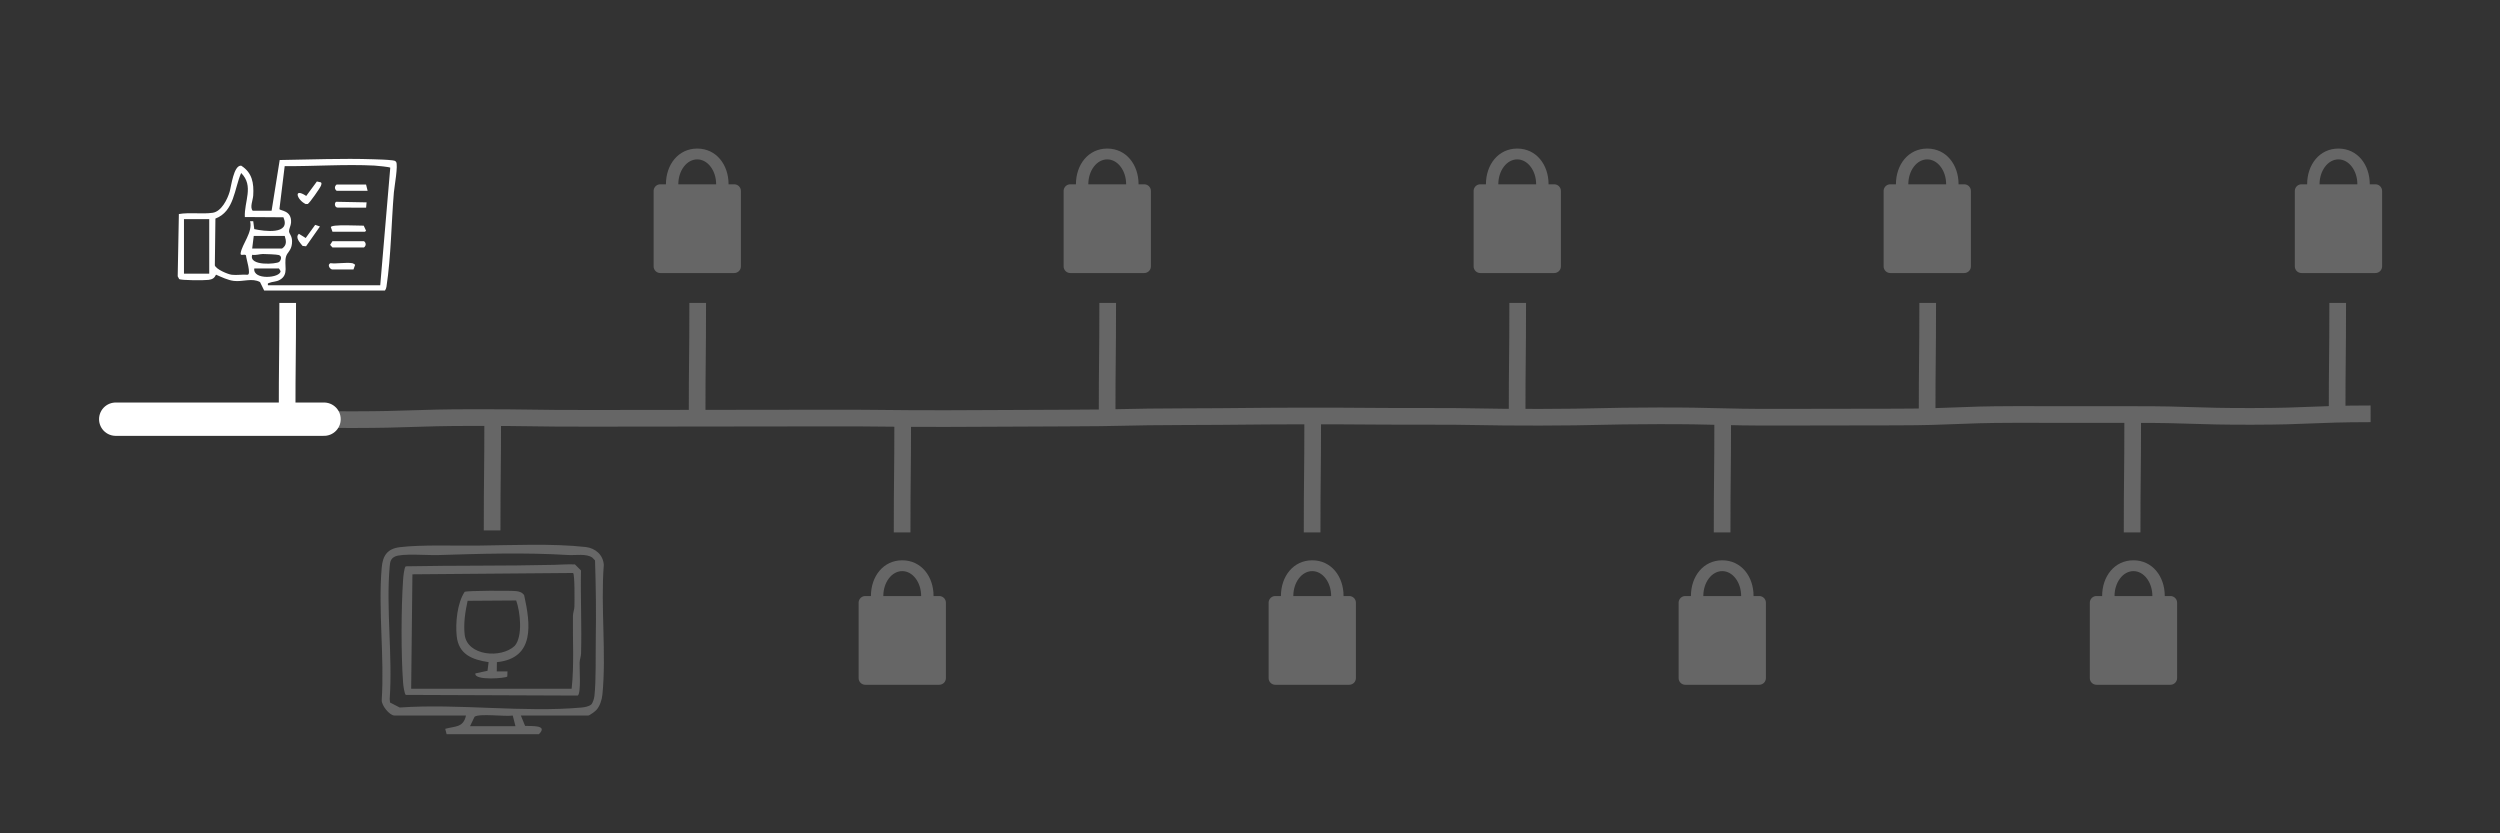 <svg viewBox="0 0 1500 500" xmlns="http://www.w3.org/2000/svg"><rect x="0" y="0" width="1500" height="500" fill="#333333" stroke="none"/><g fill="none" stroke-miterlimit="10" stroke-width="10"><path d="m69.35 251.7c35.6-.06 35.6-1.34 71.21-1.41s35.61 1.57 71.21 1.51 35.6-1.18 71.21-1.25 35.61.51 71.21.45q35.6-.06 71.21-.08t71.21-.09c35.6-.06 35.6.38 71.21.32 35.6-.06 35.6-.24 71.21-.31 35.6-.06 35.6-.76 71.21-.83s35.6-.36 71.21-.43c35.61-.06 35.61.28 71.21.21s35.61.62 71.21.56 35.61-.8 71.21-.86 35.61.91 71.21.84 35.6-.06 71.21-.12 35.6-1.46 71.21-1.52 35.61.1 71.21.04c35.61-.06 35.61 1.16 71.22 1.1s35.61-1.48 71.22-1.54" stroke="#666"/><path d="m295.27 318.25c0-34.12.35-34.12.35-68.25" stroke="#666"/><path d="m418.27 250c0-34.12.35-34.12.35-68.25" stroke="#666"/><path d="m541.27 319.45c0-34.12.35-34.12.35-68.25" stroke="#666"/><path d="m664.27 250c0-34.12.35-34.12.35-68.25" stroke="#666"/><path d="m787.27 319.45c0-34.12.35-34.12.35-68.25" stroke="#666"/><path d="m910.27 250c0-34.12.35-34.12.35-68.25" stroke="#666"/><path d="m1033.27 319.45c0-34.12.35-34.12.35-68.25" stroke="#666"/><path d="m1156.27 250c0-34.12.35-34.12.35-68.25" stroke="#666"/><path d="m1279.27 319.45c0-34.12.35-34.12.35-68.25" stroke="#666"/><path d="m1402.27 250c0-34.12.35-34.12.35-68.25" stroke="#666"/><path d="m172.27 250c0-34.12.35-34.12.35-68.25" stroke="#fff"/></g><path d="m162.96 126.44 4.86-30.43c18.59-.27 37.61-1.07 56.25-.45 3.31.11 8.21.24 11.34.63.87.11 1.64.16 2.23.91 1.39 1.77-1.04 15.09-1.31 18.32-1.56 18.52-1.68 38.36-4.45 56.62-.12.82-.4 1.58-.89 2.26l-72.48.03-2.48-5.08c-4.82-2.65-10.17-.06-15.67-.7-3.62-.43-7.43-2.3-10.74-3.75-1.01 2.12-2.17 2.8-4.5 3.13s-16.54.35-17.63-.51l-.87-1.65.7-37.35c6.22-1.08 14.43.15 20.33-.76 5.22-.81 8.76-8.02 10.12-12.55.97-3.21 2.4-16.08 6.94-15.71 6.65 4.2 7.67 10.45 7.22 17.9-.17 2.8-2.17 7.06-.31 9.14h11.33zm65.18 44.71 6.02-70.53c-.32-.45-8.08-1.2-9.46-1.27-17.72-.91-36.12.49-53.89.32l-3.15 25.74c.29 1.18 7.5.57 6.96 8.26-.12 1.68-1.28 3.83-1.21 5.09.1 1.88 2.25 2.74 1.76 7.45-.44 4.21-2.81 5.1-3.56 7.76-1.4 4.93 1.98 10.64-3.7 13.93-2.16 1.25-4.41 1.01-6.36 1.83-.9.38-.96.15-.78 1.41h67.37zm-89.1-6.3c2.89.39 6.46-.28 9.44 0 2.49 0-.95-10.12-.87-11.6-.84-1.17-3.53.69-3.23-1.31.84-5.56 7.35-12.51 5.68-19.21h1.88s.62 4.74.62 4.74c6.03 1.33 22.1 3.49 17.49-7.1l-23.15-.15c-.46-9.33 5.61-18.62-2.21-26.43-4.18 9.48-4.06 23.02-15.44 27.36l-.35 28.07c.79 2.4 7.71 5.3 10.11 5.63zm-13.5-33.37h-15.16v32.74h15.16zm45.29 10.07h-18.58l-.94 7.55h17.95c2.91-1.99 2.52-4.52 1.57-7.55zm-3.3 15.58c1.19-1.15 1.81-3.51-.29-4.12-1.22-.35-7.68-.62-9.48-.61-2.04.02-4.25.88-6.44.48-2.29 6.99 14.83 5.57 16.21 4.24zm-14.96 3.94c-1.01 7.15 15.76 5.81 15.77 1.58l-.97-1.58z" fill="#fff"/><path d="m199.48 139.04-.98-2.77c.4-1.81 17.08-.8 19.74-.87l1.4 3.03-.64.62h-19.52z" fill="#fff"/><path d="m199.48 144.7h18.89c1.36.98 1.4 2.75 0 3.78h-18.89l-1.41-1.56 1.41-2.21z" fill="#fff"/><path d="m190.13 108.89 2.46.53c.53.64.23 1.27.01 1.94-.43 1.29-6.94 10.61-7.94 11.02l-1.25.05c-5.35-2.5-7.56-10.09.33-4.86z" fill="#fff"/><path d="m220.58 114.48h-18.58c-1.36-.98-1.4-2.75 0-3.78h17.63l.94 3.78z" fill="#fff"/><path d="m183.42 142.81 5.69-7.89 2.86.96-8.34 11.89-2.09-.22c-1.5-1.9-4.69-5.06-2.19-7.26l4.07 2.51z" fill="#fff"/><path d="m219.95 121.41-.28 3.19-17.04-.04c-1.81.02-2.19-2.66-.98-3.49l18.29.35z" fill="#fff"/><path d="m211.45 157.92c.26.04 1.54.68 1.61 1.03l-.98 2.75h-12.59c-1.44 0-3.37-2.76-1.26-3.78 4.06.46 9.35-.63 13.22 0z" fill="#fff"/><path d="m69.43 251.51h125" fill="none" stroke="#fff" stroke-linecap="round" stroke-linejoin="round" stroke-width="20"/><path d="m440.53 110.58h-3.39c0-11.84-7.44-21.44-18.79-21.44s-18.79 9.6-18.79 21.44h-3.39c-2.21 0-4 1.79-4 4v45.24c0 2.21 1.79 4 4 4h44.37c2.21 0 4-1.79 4-4v-45.24c0-2.21-1.79-4-4-4zm-22.19-14.95c6.27 0 11.35 6.7 11.35 14.95h-22.7c0-8.26 5.08-14.95 11.35-14.95z" fill="#666"/><path d="m686.53 110.58h-3.39c0-11.84-7.44-21.44-18.79-21.44s-18.79 9.6-18.79 21.44h-3.39c-2.21 0-4 1.79-4 4v45.24c0 2.21 1.79 4 4 4h44.37c2.21 0 4-1.79 4-4v-45.24c0-2.21-1.79-4-4-4zm-22.19-14.95c6.27 0 11.35 6.7 11.35 14.95h-22.7c0-8.26 5.08-14.95 11.35-14.95z" fill="#666"/><path d="m563.53 357.62h-3.39c0-11.84-7.44-21.44-18.79-21.44s-18.79 9.6-18.79 21.44h-3.39c-2.21 0-4 1.79-4 4v45.24c0 2.21 1.79 4 4 4h44.37c2.21 0 4-1.79 4-4v-45.24c0-2.21-1.79-4-4-4zm-22.19-14.95c6.27 0 11.35 6.7 11.35 14.95h-22.7c0-8.26 5.08-14.95 11.35-14.95z" fill="#666"/><path d="m932.53 110.58h-3.39c0-11.84-7.44-21.44-18.79-21.44s-18.79 9.6-18.79 21.44h-3.39c-2.21 0-4 1.79-4 4v45.24c0 2.21 1.79 4 4 4h44.37c2.21 0 4-1.79 4-4v-45.24c0-2.21-1.79-4-4-4zm-22.19-14.95c6.27 0 11.35 6.7 11.35 14.95h-22.7c0-8.26 5.08-14.95 11.35-14.95z" fill="#666"/><path d="m809.53 357.62h-3.39c0-11.84-7.44-21.44-18.79-21.44s-18.79 9.6-18.79 21.44h-3.39c-2.21 0-4 1.79-4 4v45.24c0 2.21 1.79 4 4 4h44.37c2.21 0 4-1.79 4-4v-45.24c0-2.21-1.79-4-4-4zm-22.19-14.95c6.27 0 11.35 6.7 11.35 14.95h-22.7c0-8.26 5.08-14.95 11.35-14.95z" fill="#666"/><path d="m1178.53 110.58h-3.39c0-11.84-7.44-21.44-18.79-21.44s-18.79 9.6-18.79 21.44h-3.39c-2.21 0-4 1.79-4 4v45.24c0 2.21 1.79 4 4 4h44.37c2.21 0 4-1.79 4-4v-45.24c0-2.21-1.79-4-4-4zm-22.19-14.95c6.27 0 11.35 6.7 11.35 14.95h-22.7c0-8.26 5.08-14.95 11.35-14.95z" fill="#666"/><path d="m1055.53 357.62h-3.39c0-11.84-7.44-21.44-18.79-21.44s-18.79 9.6-18.79 21.44h-3.39c-2.21 0-4 1.79-4 4v45.24c0 2.21 1.79 4 4 4h44.37c2.21 0 4-1.79 4-4v-45.24c0-2.21-1.79-4-4-4zm-22.19-14.95c6.27 0 11.35 6.7 11.35 14.95h-22.7c0-8.26 5.08-14.95 11.35-14.95z" fill="#666"/><path d="m1425.25 110.58h-3.39c0-11.84-7.44-21.44-18.79-21.44s-18.79 9.6-18.79 21.44h-3.39c-2.21 0-4 1.79-4 4v45.24c0 2.21 1.79 4 4 4h44.37c2.21 0 4-1.79 4-4v-45.24c0-2.21-1.79-4-4-4zm-22.18-14.95c6.27 0 11.35 6.7 11.35 14.95h-22.7c0-8.26 5.08-14.95 11.35-14.95z" fill="#666"/><path d="m1302.25 357.62h-3.39c0-11.84-7.44-21.44-18.79-21.44s-18.79 9.6-18.79 21.44h-3.39c-2.21 0-4 1.79-4 4v45.24c0 2.21 1.79 4 4 4h44.37c2.21 0 4-1.79 4-4v-45.24c0-2.21-1.79-4-4-4zm-22.18-14.95c6.27 0 11.35 6.7 11.35 14.95h-22.7c0-8.26 5.08-14.95 11.35-14.95z" fill="#666"/><path d="m312.5 429.3 2.57 6.25c3.88.2 14.02-.7 8.26 4.98h-55.36l-.84-3.24c6.04-1.69 10.84-.62 12.47-7.99h-42.93c-2.95 0-7.79-6.05-7.64-9.21 1.69-25.7-2.18-54.1-.01-79.47.62-7.26 3.39-11.42 10.95-12.32 13.18-1.56 32.55-.77 46.41-.93 20.28-.23 45.22-1.39 65.03.84 5.82.66 10.51 4.71 10.87 10.79-1.96 24.75 1.61 53.58-.85 77.85-.32 3.11-1.51 6.87-3.65 9.19-.75.82-4.09 3.26-4.77 3.26h-40.52zm42.3-6.65c.89-.89 1.7-3.64 1.85-4.97 1.06-9.57.65-24.28.82-34.48.26-15.6.07-31.45-.45-46.96l-1.58-1.63c-3.46-2.61-10.16-1.34-14.45-1.6-26.08-1.6-52.53-.76-78.61.04-5.77.18-21.42-1.17-25.54.94-2.51 1.29-2.79 3.21-3.02 5.81-2.27 25.27 1.82 53.88 0 79.51l.2 2.2 5.82 3c35.16-2.47 74.54 3.15 109.2 0 1.7-.15 4.57-.69 5.75-1.87zm-72.79 13.07h27.28l-1.64-6.39c-4.48.73-20.01-1.4-22.9.71z" fill="#666"/><path d="m332.42 338.91c4.16-.1 8.36-.47 12.56-.25l3.61 3.61c-.33 16.56.5 33.2.05 49.75-.05 1.9-.8 3.65-.87 5.55-.14 3.68.99 18.12-1.09 19.77l-103.26-.4c-.86-1.1-1.44-5.62-1.56-7.27-1.26-17.21-1.18-44.58 0-61.84.11-1.57.63-7.34 1.59-8.04 29.66-.59 59.37-.17 88.97-.88zm10.57 74.34c1.56-14.47.56-29.18.77-43.76.03-1.91.85-3.67.89-5.58.07-3.03.27-19.37-.81-20.12l-96.39.8-.75 68.64h96.28z" fill="#666"/><path d="m298.14 397.28-.08 5.54h6.43s-.12 3.09-.12 3.09c-.61 1.03-20.08 2.65-19.13-1.87l7.27-1.56.66-5.19c-9.9-1.5-18.04-4.65-19.16-15.73-.8-7.94.34-19.8 4.8-26.47 1.56-.74 27.63-.8 30.91-.42 1.93.23 3.63.76 4.77 2.45 3.79 17.09 6.64 37.82-16.35 40.17zm-17.57-36.8c-1.41 6.43-2.53 13.67-1.77 20.28 1.46 12.77 21.85 14.5 30.03 6.76 4.95-5.68 3.33-20.48.88-27.24l-29.15.2z" fill="#666"/></svg>